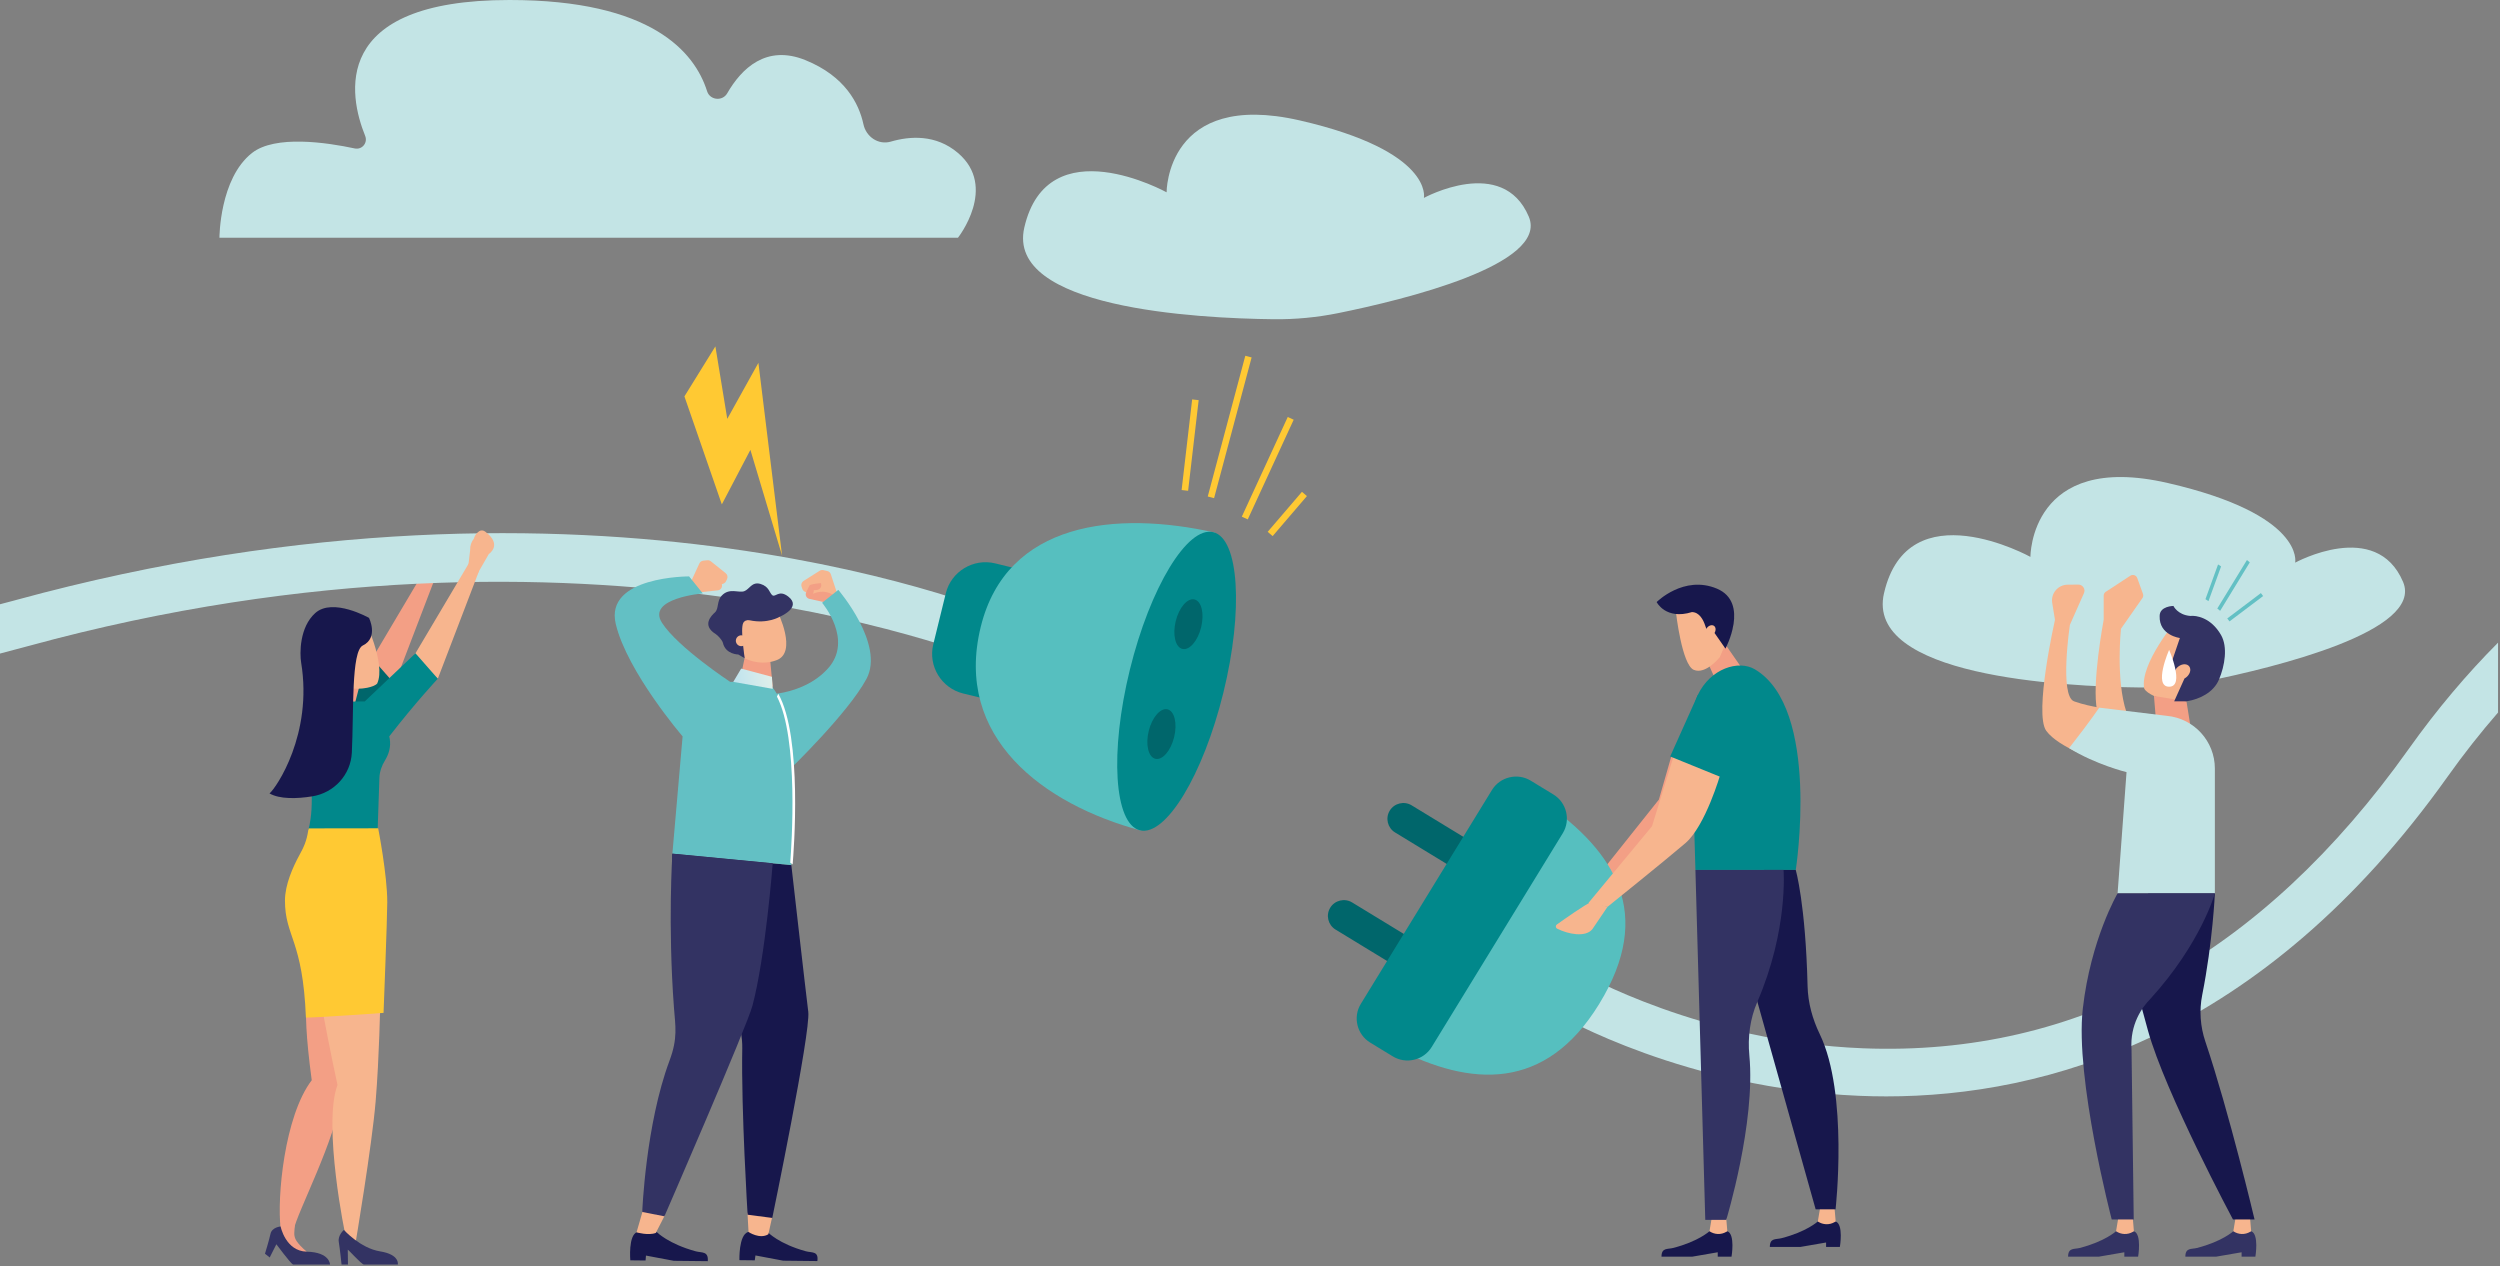 <?xml version="1.0" encoding="UTF-8"?> <svg xmlns="http://www.w3.org/2000/svg" xmlns:xlink="http://www.w3.org/1999/xlink" width="1157px" height="586px" viewBox="0 0 1157 586" version="1.1"><rect x="0" y="0" width="1157" height="586" fill="#808080" stroke="none"/><title>software - onderhoud2</title><defs><linearGradient x1="97.671%" y1="46.289%" x2="1.034%" y2="56.425%" id="linearGradient-1"><stop stop-color="#DFEFEA" offset="0%"></stop><stop stop-color="#BFE3EE" offset="100%"></stop></linearGradient></defs><g id="Wesbite-design" stroke="none" stroke-width="1" fill="none" fill-rule="evenodd"><g id="Let's-Develop.---software-beheer" transform="translate(-382, -2483)" fill-rule="nonzero"><g id="software---onderhoud2" transform="translate(382, 2483)"><path d="M871.92,274.51 C863.1,312.82 953.46,317.75 990.69,318.17 C1001.01,318.28 1011.28,317.31 1021.4,315.25 C1052.88,308.86 1121.8,292.09 1112.14,269.3 C1099.67,239.89 1062.21,260.39 1062.21,260.39 C1062.21,260.39 1066.91,238.18 1003.17,223.52 C939.43,208.85 939.68,257.73 939.68,257.73 C939.68,257.73 883,226.38 871.93,274.52 L871.92,274.51 Z" id="Path" fill="#C3E4E5"></path><path d="M474.05,105.31 C465.48,142.55 553.3,147.33 589.48,147.74 C599.51,147.85 609.49,146.9 619.33,144.91 C649.93,138.7 716.91,122.41 707.52,100.25 C695.4,71.66 658.99,91.59 658.99,91.59 C658.99,91.59 663.56,70.01 601.61,55.75 C539.66,41.5 539.9,89 539.9,89 C539.9,89 484.82,58.53 474.05,105.31 L474.05,105.31 Z" id="Path" fill="#C3E4E5"></path><path d="M101.56,110.02 L443.35,110.02 C443.35,110.02 461.89,86.57 443.35,70.79 C433.12,62.08 421.04,62.98 412.27,65.54 C406.55,67.21 400.85,63.35 399.6,57.53 C397.52,47.89 391.12,35.28 372.72,27.82 C354.62,20.49 343.17,31.69 336.55,43.19 C334.37,46.98 328.57,46.41 327.25,42.24 C321.51,24.08 301.51,0 235.81,0 C152.25,0 161.53,44.42 169,62.89 C170.3,66.1 167.55,69.42 164.17,68.7 C151.28,65.94 127.36,62.37 116.63,70.8 C101.56,82.63 101.56,110.03 101.56,110.03 L101.56,110.02 Z" id="Path" fill="#C3E4E5"></path><g id="Group" transform="translate(546.85, 164.644)" fill="#FFC933"><rect id="Rectangle" transform="translate(3.946, 41.348) rotate(-83.36) translate(-3.946, -41.348) " x="-17.169" y="39.833" width="42.23" height="3.03"></rect><rect id="Rectangle" transform="translate(22.249, 32.956) rotate(-75.06) translate(-22.249, -32.956) " x="-11.456" y="31.441" width="67.41" height="3.03"></rect><rect id="Rectangle" transform="translate(39.864, 52.04) rotate(-65.26) translate(-39.864, -52.04) " x="14.469" y="50.525" width="50.79" height="3.03"></rect><rect id="Rectangle" transform="translate(48.908, 73.219) rotate(-49.41) translate(-48.908, -73.219) " x="36.713" y="71.704" width="24.39" height="3.03"></rect></g><g id="Group" transform="translate(722.868, 338.75)" fill="#F39F85"><path d="M44.852,31.34 L51.112,9.57 C51.842,9.78 52.632,9.9 53.462,9.87 C56.622,9.75 59.522,6.75 59.672,3.58 C60.872,2.81 61.622,1.37 62.032,0 L76.042,6.59 C76.042,6.59 69.582,30.73 60.432,38.89 C51.282,47.05 21.662,69.6 21.662,69.6 L16.112,67.4 L44.832,31.34 L44.852,31.34 Z" id="Path"></path><g transform="translate(0, 65.48)" id="Path"><path d="M14.492,2.87 C14.172,3.34 12.912,4.87 9.172,6.39 C5.812,7.75 -1.988,8.54 0.472,11.51 C4.332,12.26 8.762,13.6 8.762,13.6 C11.142,13.82 14.582,11.75 16.472,10.04 L21.672,4.11 C21.672,4.11 21.092,0.32 21.102,0.14 L19.442,0 C17.942,1.22 16.262,2.17 14.482,2.86 L14.492,2.87 Z"></path><path d="M13.782,4.76 C13.782,4.76 13.722,4.96 13.532,5.29 C14.052,5.33 14.552,5.4 15.052,5.49 C16.872,4.98 18.702,4.52 20.532,4.02 C20.092,3.01 19.482,1.6 19.462,1.49 L6.862,2.36 C6.862,2.36 6.302,3.89 8.862,4.55 C11.422,5.21 13.782,4.76 13.782,4.76 L13.782,4.76 Z"></path></g></g><g id="Group" transform="translate(159.61, 247.87)"><polygon id="Path" fill="#F39F85" points="42.05 18.86 23 68.63 10.99 59.7 37.82 14.47"></polygon><path d="M39.69,3.81 C38.49,5.29 37.88,7.16 37.97,9.07 L37.13,16.25 L38.11,17.36 L41.48,20.35 C41.36,18.86 41.19,20.35 41.19,20.35 L46.61,10.92 C46.61,10.92 53.16,6.72 44.9,0.52 C44.11,-0.07 43,-0.2 42.18,0.35 C40.12,1.73 39.69,3.81 39.69,3.81 L39.69,3.81 Z" id="Path" fill="#F39F85"></path><path d="M0,104.58 C13.68,86.23 23,68.63 23,68.63 L12.67,56.87 L0,71.64 L0,104.58 Z" id="Path" fill="#00666B"></path></g><g id="Group" transform="translate(0, 242.101)"><path d="M7.25,35.639 C4.81,36.309 2.42,36.919 0,37.549 L0,60.369 C4.33,59.249 8.69,58.099 13.09,56.889 C274.24,-14.501 460.67,64.969 462.51,65.769 L471.43,45.599 C463.59,42.159 276.4,-37.951 7.24,35.629 L7.25,35.639 Z" id="Path" fill="#C3E4E5"></path><g transform="translate(431.379, 0)" id="Path"><path d="M81.061,95.129 L14.391,78.849 C4.301,76.389 -1.929,66.139 0.541,56.079 L6.351,32.439 C8.821,22.379 19.101,16.169 29.191,18.629 L95.861,34.909 C105.951,37.369 112.181,47.619 109.711,57.679 L103.901,81.319 C101.431,91.379 91.151,97.589 81.061,95.129 L81.061,95.129 Z" fill="#01888B"></path><path d="M130.851,4.369 C85.331,-5.811 34.521,-0.851 22.511,48.009 C9.901,99.309 51.521,130.139 96.561,142.259 L130.851,4.369 L130.851,4.369 Z" fill="#56BFBF"></path><path d="M134.801,78.469 C125.441,116.569 108.161,145.089 96.201,142.169 C84.251,139.249 82.151,105.999 91.511,67.889 C100.871,29.789 118.151,1.269 130.111,4.189 C142.061,7.109 144.161,40.359 134.801,78.469 L134.801,78.469 Z" fill="#01888B"></path><path d="M121.441,35.329 C118.191,34.539 114.301,39.019 112.751,45.339 C111.201,51.659 112.571,57.429 115.821,58.219 C119.071,59.009 122.961,54.529 124.511,48.209 C126.061,41.889 124.691,36.119 121.441,35.329 Z" fill="#00666B"></path><path d="M108.941,86.179 C105.691,85.389 101.801,89.869 100.251,96.189 C98.701,102.509 100.071,108.279 103.321,109.069 C106.571,109.859 110.461,105.379 112.011,99.059 C113.561,92.739 112.191,86.969 108.941,86.179 Z" fill="#00666B"></path></g></g><g id="Group" transform="translate(614.55, 297.42)"><path d="M541.54,0 C527.26,14.33 513.4,30.65 500.17,49.25 C432.05,145.03 347.06,191.64 247.66,187.73 C172.9,184.81 117.29,152.97 116.74,152.65 L105.57,171.68 C107.99,173.09 165.79,206.34 245.83,209.72 C249.91,209.89 254.1,209.99 258.38,209.99 C331.73,209.99 432.35,182.72 518.21,62 C525.68,51.49 533.47,41.63 541.54,32.34 L541.54,0 L541.54,0 Z" id="Path" fill="#C3E4E5"></path><g transform="translate(0, 61.978)" id="Path"><path d="M45.88,87.992 L45.88,87.992 C43.77,91.442 39.21,92.542 35.75,90.432 L3.52,70.792 C0.06,68.682 -1.04,64.142 1.08,60.692 L1.08,60.692 C3.19,57.242 7.75,56.142 11.21,58.252 L43.44,77.892 C46.9,80.002 48,84.542 45.88,87.992 Z" fill="#00666B"></path><path d="M73.43,43.052 L73.43,43.052 C71.32,46.502 66.76,47.602 63.3,45.492 L31.07,25.852 C27.61,23.742 26.51,19.202 28.63,15.752 L28.63,15.752 C30.74,12.302 35.3,11.202 38.76,13.312 L70.99,32.952 C74.45,35.062 75.55,39.602 73.43,43.052 Z" fill="#00666B"></path><path d="M31.5,125.732 C66.12,143.632 100.69,145.782 125.55,105.242 C151.31,63.232 132.72,35.012 100.95,12.452 L31.5,125.722 L31.5,125.732 Z" fill="#56BFBF"></path><path d="M30.05,129.502 L19.57,123.112 C13.44,119.372 11.49,111.312 15.23,105.202 L75.92,6.222 C79.67,0.112 87.76,-1.838 93.89,1.902 L104.37,8.292 C110.5,12.032 112.45,20.092 108.71,26.202 L48.02,125.182 C44.27,131.292 36.18,133.242 30.05,129.502 L30.05,129.502 Z" fill="#01888B"></path></g></g><polygon id="Path" fill="#FFC933" points="316.75 183.45 334.06 233.43 347.28 208.2 361.95 257.16 350.99 167.92 336.58 193.85 331.08 160.3"></polygon><g id="Group" transform="translate(720.045, 270.597)"><g transform="translate(46.645, 0)" id="Path"><polygon fill="#F39F85" points="23.93 36.623 28.15 45.983 40.53 40.203 29.84 24.823"></polygon><path d="M8.95,12.833 C8.95,12.833 11.67,37.073 17.19,39.413 C22.71,41.753 29.22,33.553 29.22,33.553 L35.42,19.193 L15.76,10.723 L8.96,12.833 L8.95,12.833 Z" fill="#F7B58E"></path><path d="M0,8.033 C0,8.033 4.2,16.443 16.35,12.673 C19.78,12.743 21.62,16.193 22.59,19.253 C23.71,22.803 24.08,20.083 26.91,22.503 L31.85,29.593 C31.85,29.593 43.2,8.263 27.89,1.823 C12.58,-4.607 0,8.043 0,8.043 L0,8.033 Z" fill="#17174C"></path><path d="M26.02,18.803 C24.86,18.493 23.41,19.383 22.79,20.793 C22.17,22.203 22.62,23.593 23.78,23.903 C24.94,24.213 26.39,23.323 27.01,21.913 C27.63,20.503 27.18,19.113 26.02,18.803 Z" fill="#F7B58E"></path></g><path d="M92.135,39.183 C122.675,57.283 111.035,132.023 111.035,132.023 L64.595,132.023 C64.595,132.023 64.065,112.473 63.445,91.823 C62.975,76.183 61.505,59.913 65.695,51.023 C71.545,38.773 84.545,34.683 92.125,39.173 L92.135,39.183 Z" id="Path" fill="#01888B"></path><path d="M76.185,87.623 C76.185,87.623 69.265,111.633 59.955,119.613 C50.645,127.593 23.895,149.103 23.895,149.103 L15.105,147.263 L44.515,111.763 L55.165,77.243 L76.185,87.633 L76.185,87.623 Z" id="Path" fill="#F7B58E"></path><polygon id="Path" fill="#01888B" points="78.445 89.883 52.915 79.493 65.695 51.033 82.545 59.803"></polygon><g transform="translate(99.035, 287.193)" id="Path"><path d="M22.21,7.5 C22.21,7.5 17.07,12.26 5.36,15.25 C2.78,15.91 0,15.03 0,19.28 L14.21,19.28 L26.03,17.24 L26.03,19.28 L32.41,19.28 C32.41,19.28 34.19,8.84 30.46,7.5 L22.2,7.5 L22.21,7.5 Z" fill="#17174C"></path><path d="M23.47,0 L22.21,7.5 L22.21,7.5 C24.54,9.11 27.6,9.22 30.03,7.76 L30.47,7.5 L29.83,0 L23.46,0 L23.47,0 Z" fill="#F7B58E"></path></g><path d="M111.025,132.023 C111.025,132.023 115.585,147.653 116.505,185.823 C116.695,193.543 118.785,201.063 122.145,208.013 C135.495,235.643 129.455,289.073 129.455,289.073 L120.235,289.073 L83.375,157.793 L96.345,132.023 L111.015,132.023 L111.025,132.023 Z" id="Path" fill="#17174C"></path><g transform="translate(48.895, 291.713)" id="Path"><path d="M22.21,7.5 C22.21,7.5 17.07,12.26 5.36,15.25 C2.78,15.91 0,15.03 0,19.28 L14.21,19.28 L26.03,17.24 L26.03,19.28 L32.41,19.28 C32.41,19.28 34.19,8.84 30.46,7.5 L22.2,7.5 L22.21,7.5 Z" fill="#17174C"></path><path d="M23.47,0 L22.21,7.5 L22.21,7.5 C24.54,9.11 27.6,9.22 30.03,7.76 L30.47,7.5 L29.83,0 L23.46,0 L23.47,0 Z" fill="#F7B58E"></path></g><path d="M23.895,149.103 L16.915,159.403 C13.765,163.363 5.675,161.743 0.615,159.193 C-0.145,158.813 -0.215,157.743 0.485,157.253 C4.115,154.653 13.525,148.023 16.575,146.733 L23.895,149.103 L23.895,149.103 Z" id="Path" fill="#F7B58E"></path><path d="M64.595,132.023 L69.155,293.963 L78.865,293.963 C78.865,293.963 92.545,248.923 89.555,217.853 C88.745,209.403 89.875,200.873 93.245,193.073 C107.665,159.643 105.385,132.013 105.385,132.013 L64.595,132.013 L64.595,132.023 Z" id="Path" fill="#333363"></path></g><g id="Group" transform="translate(945.183, 259.18)"><g transform="translate(11.927, 303.13)" id="Path"><path d="M22.21,7.5 C22.21,7.5 17.07,12.26 5.36,15.25 C2.78,15.91 0,15.03 0,19.28 L14.21,19.28 L26.03,17.24 L26.03,19.28 L32.41,19.28 C32.41,19.28 34.19,8.84 30.46,7.5 L22.2,7.5 L22.21,7.5 Z" fill="#333363"></path><path d="M23.46,0 L22.2,7.5 L22.2,7.5 C24.53,9.11 27.59,9.22 30.02,7.76 L30.46,7.5 L29.82,0 L23.45,0 L23.46,0 Z" fill="#F7B58E"></path></g><g transform="translate(66.197, 303.13)" id="Path"><path d="M22.21,7.5 C22.21,7.5 17.07,12.26 5.36,15.25 C2.78,15.91 2.27373675e-13,15.03 2.27373675e-13,19.28 L14.21,19.28 L26.03,17.24 L26.03,19.28 L32.41,19.28 C32.41,19.28 34.19,8.84 30.46,7.5 L22.2,7.5 L22.21,7.5 Z" fill="#333363"></path><path d="M23.46,0 L22.2,7.5 L22.2,7.5 C24.53,9.11 27.59,9.22 30.02,7.76 L30.46,7.5 L29.82,0 L23.45,0 L23.46,0 Z" fill="#F7B58E"></path></g><g><g><g transform="translate(0, 6.91)" id="Path"><path d="M62.237,20.76 L82.537,34 L76.267,50.04 C76.177,50.27 76.057,50.48 75.957,50.7 C75.507,50.67 75.067,50.65 74.617,50.65 C74.547,50.65 74.467,50.65 74.397,50.65 C74.327,50.65 74.257,50.65 74.187,50.65 C68.747,50.65 64.077,53.99 61.247,58.49 C57.957,58.24 54.697,57.44 51.667,56 C49.607,55.02 47.807,53.85 47.157,52.58 C44.987,41.2 62.237,20.76 62.237,20.76 Z" fill="#F7B58E"></path><path d="M46.327,10.72 C46.727,10.15 46.827,9.42 46.587,8.76 L43.937,1.42 C43.467,0.12 41.897,-0.41 40.737,0.35 L29.367,7.79 C28.757,8.19 28.397,8.86 28.397,9.59 L28.397,20.75 C28.397,20.75 22.707,50.93 25.387,62.78 C28.067,74.63 36.597,65.49 38.927,63.47 C33.927,48.47 36.407,24.9 36.407,24.9 L46.317,10.72 L46.327,10.72 Z" fill="#F7B58E"></path><polygon fill="#F39F85" points="66.717 58.5 68.497 69.57 52.797 69.57 51.667 56"></polygon><path d="M26.187,85.99 C26.187,85.99 7.647,80.09 1.837,72.15 C-3.973,64.21 5.857,20.77 5.857,20.77 L4.587,12.95 C3.867,8.55 7.247,4.54 11.707,4.5 L16.657,4.46 C18.717,4.44 20.107,6.56 19.267,8.44 L12.757,23.1 C12.757,23.1 7.867,56.01 14.717,58.5 C22.887,61.41 32.127,62.11 32.127,62.11 L26.187,85.99 L26.187,85.99 Z" fill="#F7B58E"></path><path d="M61.017,58.5 L65.787,47.92 L62.687,45.97 C60.397,44.53 59.397,41.71 60.267,39.15 L63.667,29.18 C63.667,29.18 54.007,28 54.297,19 C54.297,14.37 60.677,14.34 60.677,14.34 C60.677,14.34 62.587,18.48 68.497,18.97 C71.037,18.65 78.007,19.59 82.717,27.8 C85.877,33.32 84.497,41.97 81.737,48.46 C79.267,54.28 72.967,57.52 66.727,58.48 L61.027,58.48 L61.017,58.5 Z" fill="#333363"></path><path d="M79.867,147.35 C79.867,147.35 78.877,169.9 74.007,194.34 C72.567,201.54 73.107,208.99 75.457,215.95 C86.527,248.84 98.227,298.29 98.227,298.29 L88.237,298.29 C88.237,298.29 56.957,239.85 48.897,210.85 C40.837,181.86 39.457,172.65 39.457,172.65 L49.047,147.34 L79.867,147.34 L79.867,147.35 Z" fill="#17174C"></path><path d="M68.347,42.99 C68.917,44.66 67.767,46.86 65.777,47.92 C63.787,48.97 61.727,48.48 61.157,46.81 C60.587,45.14 61.737,42.94 63.727,41.88 C65.707,40.83 67.777,41.32 68.347,42.99 Z" fill="#F7B58E"></path><path d="M34.847,147.35 L79.857,147.35 L79.857,89.6 C79.857,76.95 70.227,66.38 57.627,65.2 L26.327,61.41 C26.327,61.41 22.647,67.04 12.387,80.14 C24.717,87.76 38.977,91.26 38.977,91.26 L34.837,147.35 L34.847,147.35 Z" fill="#C3E4E5"></path><path d="M79.867,147.35 C79.867,147.35 73.507,170.36 50.047,196.15 C46.127,200.04 40.487,208.14 41.287,219.6 L42.307,298.29 L32.127,298.29 C32.127,298.29 15.057,232.94 18.737,200.73 C22.417,168.52 34.847,147.35 34.847,147.35 L79.857,147.35 L79.867,147.35 Z" fill="#333363"></path></g><polygon id="Path" fill="#63C0C4" points="75.497 18.12 81.337 2.04 82.737 2.96 76.897 19.04"></polygon><polygon id="Path" fill="#63C0C4" points="80.977 22.45 94.697 -5.68434189e-14 96.017 1.08 82.297 23.52"></polygon><rect id="Rectangle" fill="#63C0C4" transform="translate(93.893, 21.854) rotate(-37.02) translate(-93.893, -21.854) " x="84.143" y="20.994" width="19.5" height="1.72"></rect></g><path d="M58.687,41.55 C58.687,41.55 51.217,58.63 58.687,58.63 C66.157,58.63 58.687,41.55 58.687,41.55 Z" id="Path" fill="#FFFFFF"></path></g></g><g id="Group" transform="translate(122.63, 245.48)"><path d="M7.23,322.69 L13.3,323.74 C14.55,316.22 33.42,280.55 34.95,262.03 C36.65,241.47 41.43,218.57 41.43,218.57 L21.14,212.54 C21.14,212.54 16,212.54 21.64,254.45 C8.95,271.1 5.55,308.89 7.23,322.69 Z" id="Path" fill="#F39F85"></path><path d="M22.17,197.29 C22.17,197.29 26.94,225.96 33.56,256.62 C26.64,275.14 37.19,326.81 37.38,326.62 C38.18,325.87 41.82,330.36 41.82,330.36 C41.82,330.36 49.51,284.76 51.22,264.2 C52.92,243.64 53.35,218.56 53.35,218.56 L22.17,197.28 L22.17,197.29 Z" id="Path" fill="#F7B58E"></path><path d="M36.52,323.74 C36.52,323.74 33.63,326.19 34.16,329.31 C34.69,332.43 35.44,339.74 35.44,339.74 L38.41,339.74 L38.32,332.92 C38.32,332.47 44.69,339.74 45.77,339.74 L61.48,339.74 C61.48,339.74 62.52,335.14 53.3,333.66 C44.07,332.18 36.53,323.73 36.53,323.73 L36.52,323.74 Z" id="Path" fill="#333363"></path><g transform="translate(0, 316.07)" id="Path"><path d="M13.99,2.47 L13.57,8.98 C13.48,10.35 13.86,11.7 14.64,12.83 C15.5,14.08 16.96,15.78 19.36,17.74 C14.8,19.2 10.66,14.1 8.49,10.7 C7.43,9.05 7.02,7.07 7.31,5.12 L8.08,0 L13.99,2.47 Z" fill="#F39F85"></path><path d="M7.23,6.05 C7.23,6.05 3.22,6.41 2.56,9.46 C1.9,12.51 1.42108547e-14,18.67 1.42108547e-14,18.67 L2.19,20.41 L5.27,14.29 C5.27,14.29 11.9,23.22 12.95,23.66 L30.1,23.66 C30.1,23.66 30.1,17.98 19.37,17.73 C9.48,17.49 7.23,6.04 7.23,6.04 L7.23,6.05 Z" fill="#333363"></path></g><polygon id="Path" fill="#F7B58E" points="99.04 18.85 79.99 68.62 67.98 59.68 94.81 14.46"></polygon><path d="M96.68,3.8 C95.48,5.28 94.87,7.15 94.96,9.06 L94.12,16.25 L95.1,17.36 L98.47,20.35 C98.35,18.86 98.18,20.35 98.18,20.35 L103.6,10.92 C103.6,10.92 110.15,6.72 101.89,0.52 C101.1,-0.07 99.99,-0.2 99.17,0.35 C97.11,1.73 96.68,3.81 96.68,3.81 L96.68,3.8 Z" id="Path" fill="#F7B58E"></path><polygon id="Path" fill="#F39F85" points="41.43 80.82 29.15 80.82 34.05 66.39 43.65 72.29"></polygon><path d="M57.73,96.33 C57.67,95.97 57.59,95.66 57.51,95.33 C69.67,79.65 79.98,68.62 79.98,68.62 L69.65,56.86 L46.17,79.16 L39.28,79.19 C39.28,79.19 29.97,73.05 21.84,81.43 C18.87,84.49 16.89,92.8 18.88,101.58 C24.35,125.79 20.07,138.59 20.07,138.59 L51.74,150.4 C51.74,150.4 52.46,129.35 52.96,114.59 L52.96,114.54 C53.06,111.66 54.02,108.91 55.53,106.46 C57.27,103.64 58.38,100.2 57.73,96.34 L57.73,96.33 Z" id="Path" fill="#01888B"></path><path d="M45.74,40.46 L25.61,47.51 L27.59,62.54 C27.62,62.75 27.68,62.96 27.71,63.17 C28.1,63.24 28.48,63.31 28.87,63.41 C28.93,63.43 28.99,63.45 29.06,63.46 C29.12,63.47 29.18,63.48 29.24,63.5 C33.88,64.64 37.17,68.48 38.65,72.92 C41.51,73.4 44.47,73.4 47.36,72.81 C49.33,72.4 51.11,71.78 51.94,70.84 C56.19,61.57 45.73,40.48 45.73,40.48 L45.74,40.46 Z" id="Path" fill="#F7B58E"></path><path d="M45.28,53.25 C39.86,55.9 41.14,83.83 40.2,102.85 C39.7,113.08 32.02,121.45 21.9,123.07 C14.72,124.22 6.85,124.43 2.1,121.72 C5.24,119.15 22.17,94.24 16.75,61.24 C16.04,56.9 15.95,44.81 23.26,38.25 C31.38,30.96 48.14,40.47 48.14,40.47 C48.14,40.47 52.72,49.62 45.28,53.26 L45.28,53.25 Z" id="Path" fill="#17174C"></path><path d="M52.39,137.85 C52.39,137.85 56.6,159.31 56.6,172.08 C56.6,179.09 54.88,223.28 54.88,223.28 C54.88,223.28 24.79,225.46 18.95,225.46 C17.5,189.25 9.25,188.14 9.25,171.25 C9.25,163.91 13.01,155.62 15.9,150.33 C17.97,146.53 19.27,143.88 20.07,138.59 L20.27,137.9 L52.39,137.85 Z" id="Path" fill="#FFC933"></path></g><g id="Group" transform="translate(284.484, 259.268)"><g transform="translate(57.707, 301.972)" id="Path"><path d="M13.169,9.04 C13.169,9.04 18.159,14.38 30.739,17.84 C33.509,18.6 36.739,17.66 36.089,22.38 C29.999,22.31 20.269,22.2 20.269,22.2 L7.429,19.78 L7.119,22.04 L0.009,21.96 C0.009,21.96 -0.381,10.37 3.979,8.94 C7.819,8.98 13.169,9.05 13.169,9.05 L13.169,9.04 Z" fill="#17174C"></path><path d="M15.169,2.02 L13.409,9.97 L13.409,9.97 C9.459,12.43 4.229,8.93 4.229,8.93 L3.739,0 L15.159,2.01 L15.169,2.02 Z" fill="#F7B58E"></path></g><path d="M81.746,141.102 C81.746,141.102 88.406,199.692 89.586,209.012 C90.766,218.332 72.926,304.392 72.926,304.392 L61.516,302.902 C61.516,302.902 58.506,254.502 59.036,225.902 C59.226,215.812 54.726,204.512 48.926,195.972 C24.566,160.112 26.706,135.802 26.706,135.802 L81.756,141.102 L81.746,141.102 Z" id="Path" fill="#17174C"></path><g transform="translate(86.354, 4.538)" id="Path"><path d="M16.452,10.434 L13.662,1.934 C13.412,1.194 12.792,0.634 12.022,0.464 L10.202,0.054 C9.622,-0.076 9.012,0.034 8.512,0.344 L1.052,5.044 C0.172,5.604 -0.218,6.694 0.122,7.684 L0.482,8.724 C0.672,9.274 1.062,9.734 1.582,9.994 L11.452,15.074 L16.452,10.434 L16.452,10.434 Z" fill="#F7B58E"></path><path d="M11.452,15.074 L3.742,13.354 C2.382,13.054 1.662,11.564 2.272,10.314 L3.762,7.214 C4.162,6.394 9.102,6.074 9.102,6.074 C9.102,6.074 10.312,9.504 5.752,9.324 C5.922,9.934 5.422,11.024 5.422,11.024 C5.422,11.024 10.262,8.414 15.062,11.724 L11.452,15.074 L11.452,15.074 Z" fill="#F39F85"></path></g><path d="M103.476,13.712 C103.476,13.712 125.106,38.922 116.536,54.892 C107.966,70.862 80.746,97.072 80.746,97.072 L67.026,62.262 C67.026,62.262 86.606,63.422 98.646,50.152 C110.686,36.882 95.976,19.692 95.976,19.692 L103.486,13.712 L103.476,13.712 Z" id="Path" fill="#63C0C4"></path><g transform="translate(35.446, 0)" fill="#F7B58E" id="Path"><path d="M0,9.612 L3.74,1.492 C4.08,0.782 4.76,0.292 5.54,0.212 L7.39,0.012 C7.98,-0.048 8.57,0.122 9.04,0.492 L15.92,6.002 C16.74,6.652 16.99,7.782 16.55,8.722 L16.08,9.712 C15.83,10.242 15.39,10.642 14.84,10.852 L4.46,14.772 L0.02,9.592 L0,9.612 Z"></path><path d="M4.44,14.782 L12.3,13.942 C13.68,13.792 14.56,12.402 14.11,11.092 L12.98,7.852 C12.68,6.992 7.81,6.112 7.81,6.112 C7.81,6.112 6.22,9.382 10.77,9.722 C10.53,10.302 10.9,11.442 10.9,11.442 C10.9,11.442 6.39,8.302 1.24,11.042 L4.45,14.782 L4.44,14.782 Z"></path></g><path d="M70.046,56.242 C88.296,67.732 81.746,141.102 81.746,141.102 L26.696,135.802 L31.426,81.522 C31.426,81.522 5.746,51.642 0.486,29.492 C-4.774,7.342 34.426,7.492 34.426,7.492 L40.766,15.372 C40.766,15.372 14.506,17.562 21.906,29.002 C29.306,40.442 53.476,56.312 53.476,56.312 L70.046,56.232 L70.046,56.242 Z" id="Path" fill="#63C0C4"></path><path d="M81.236,139.952 C81.856,132.032 85.226,82.552 75.086,63.122 C75.306,62.682 75.506,62.242 75.706,61.802 C87.036,81.922 82.836,135.192 82.356,140.782 C81.986,140.502 81.606,140.232 81.226,139.962 L81.236,139.952 Z" id="Path" fill="#FFFFFF"></path><g transform="translate(7.113, 300.972)" id="Path"><path d="M12.443,10.03 C12.443,10.03 17.703,15.41 30.393,18.87 C33.183,19.63 36.343,18.69 35.963,23.43 C29.913,23.36 20.243,23.26 20.243,23.26 L7.353,20.84 L7.173,23.12 L0.113,23.04 C0.113,23.04 -0.927,11.37 3.313,9.92 C7.133,9.96 12.453,10.02 12.453,10.02 L12.443,10.03 Z" fill="#17174C"></path><path d="M16.193,2.02 L11.913,10.36 L11.913,10.36 C8.483,11.67 2.993,10.09 2.993,10.09 L5.903,0 L16.183,2.01 L16.193,2.02 Z" fill="#F7B58E"></path></g><g transform="translate(43.308, 10.741)" id="Path"><path d="M14.678,44.671 L16.848,34.381 L28.638,35.431 L29.788,47.571 C29.718,47.661 29.638,47.741 29.548,47.821 C24.958,45.661 19.788,44.561 14.678,44.671 Z" fill="#F39F85"></path><g><path d="M9.948,14.541 L13.398,30.571 C14.998,30.241 16.218,31.821 16.158,33.381 C16.388,33.721 16.548,34.111 16.618,34.531 C19.738,36.071 25.228,37.861 31.558,35.541 C41.468,31.921 32.078,13.151 32.078,13.151 L9.938,14.541 L9.948,14.541 Z" fill="#F7B58E"></path><path d="M6.778,27.511 C6.508,26.341 4.488,24.091 3.458,23.451 C-3.142,19.381 1.438,14.891 3.088,13.411 C4.908,11.771 3.908,8.151 6.208,5.671 C9.718,1.871 14.118,4.501 16.608,3.611 C19.108,2.721 20.148,-0.969 24.178,0.241 C28.218,1.451 28.278,4.451 29.678,5.491 C31.078,6.531 32.728,2.751 37.008,6.071 C43.528,11.121 33.058,15.431 33.058,15.431 C33.058,15.431 27.498,18.861 19.108,17.051 C17.958,16.801 16.708,17.251 16.178,18.291 C14.718,21.171 16.878,34.651 16.878,34.651 L13.888,32.891 C13.888,32.891 7.998,32.871 6.768,27.501 L6.778,27.511 Z" fill="#333363"></path><path d="M13.128,27.841 C13.858,29.021 15.398,29.401 16.588,28.671 C17.768,27.941 18.148,26.401 17.418,25.211 C16.688,24.031 15.148,23.651 13.958,24.381 C12.778,25.111 12.398,26.651 13.128,27.841 Z" fill="#F7B58E"></path></g></g><path d="M73.126,140.272 C73.126,140.272 69.836,183.142 63.756,206.152 C61.196,215.832 23.006,303.642 23.006,303.642 L12.746,301.632 C12.746,301.632 14.286,261.332 25.366,231.612 C29.276,221.132 28.076,215.762 27.416,206.972 C24.546,168.582 26.696,135.792 26.696,135.792 L73.126,140.262 L73.126,140.272 Z" id="Path" fill="#333363"></path><polygon id="Path" fill="url(#linearGradient-1)" points="72.766 53.962 73.126 59.532 54.866 56.312 58.536 50.152"></polygon></g></g></g></g></svg> 
